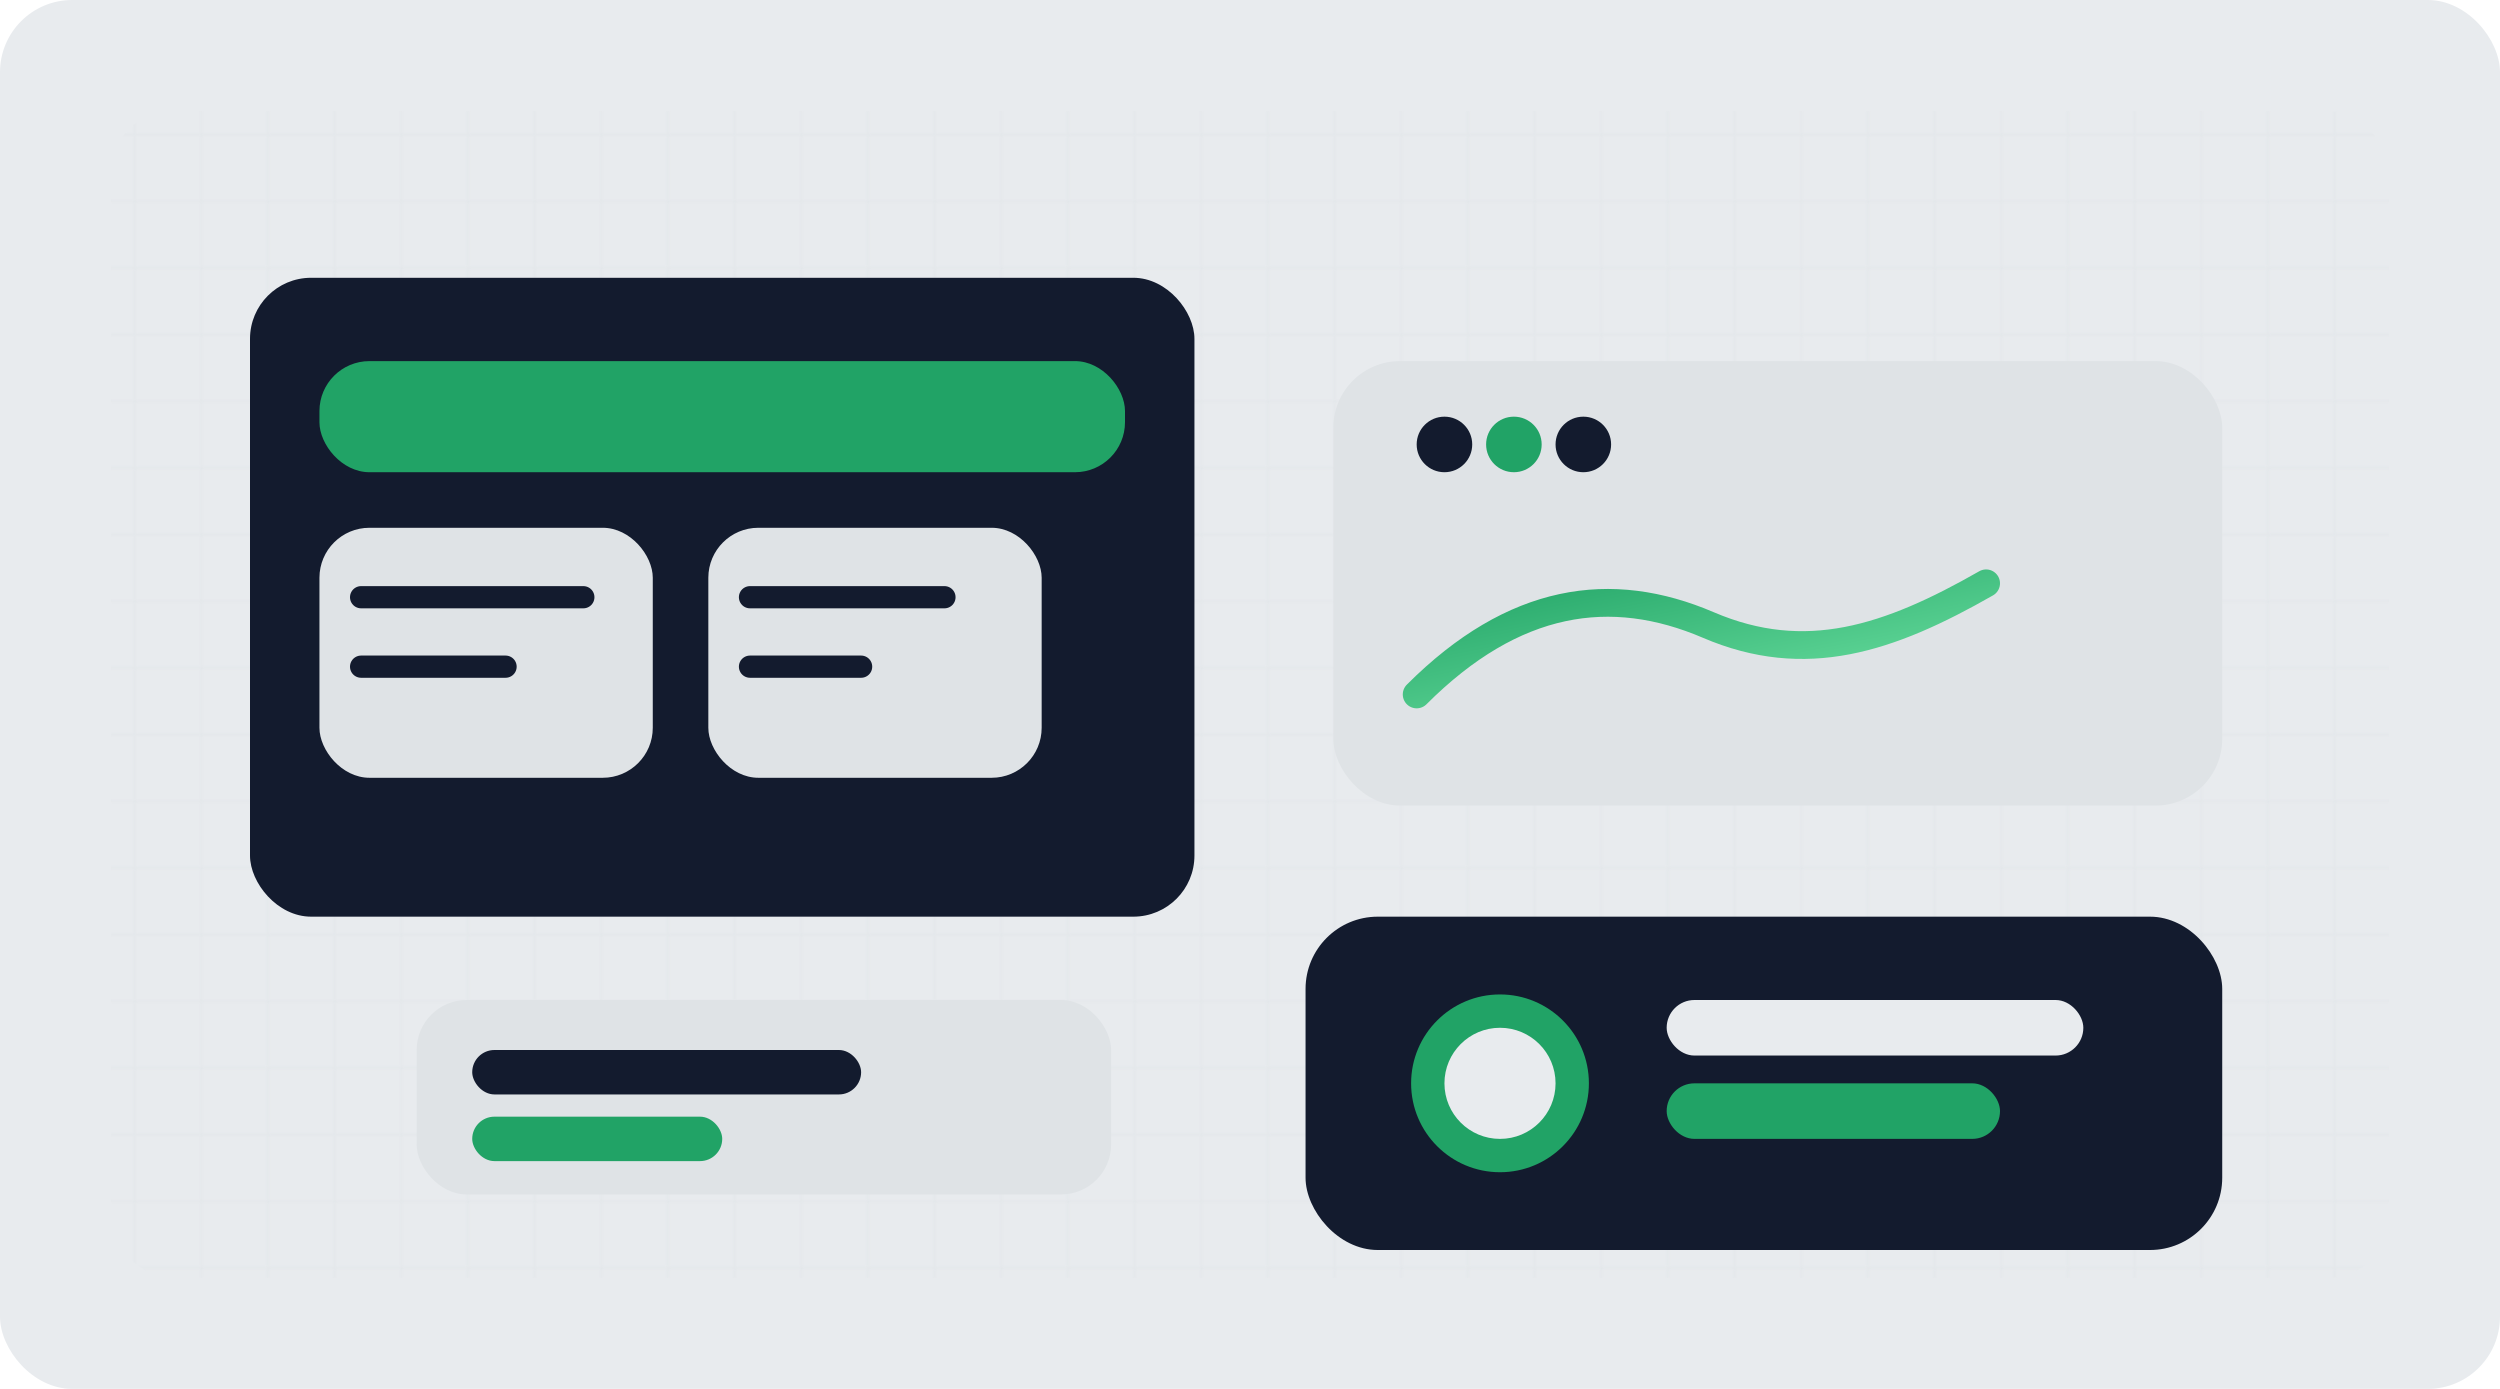 
            <svg xmlns="http://www.w3.org/2000/svg" viewBox="0 0 900 500">
              <defs>
                <linearGradient id="ag" x1="0" y1="0" x2="1" y2="1">
                  <stop offset="0%" stop-color="#21a366"/>
                  <stop offset="100%" stop-color="#6fe3a3"/>
                </linearGradient>
                <pattern id="agrid" width="24" height="24" patternUnits="userSpaceOnUse">
                  <path d="M24 0H0V24" fill="none" stroke="#dfe3e6" stroke-width="1" opacity=".45"/>
                </pattern>
              </defs>
              <rect width="900" height="500" rx="26" fill="#e8ebee"/>
              <rect x="40" y="40" width="820" height="420" rx="22" fill="url(#agrid)"/>
              <rect x="90" y="100" width="340" height="230" rx="22" fill="#131b2e"/>
              <rect x="115" y="130" width="290" height="40" rx="18" fill="#21a366"/>
              <rect x="115" y="190" width="120" height="90" rx="18" fill="#dfe3e6"/>
              <rect x="255" y="190" width="120" height="90" rx="18" fill="#dfe3e6"/>
              <path d="M130 215h80M130 240h52" stroke="#131b2e" stroke-width="8" stroke-linecap="round"/>
              <path d="M270 215h70M270 240h40" stroke="#131b2e" stroke-width="8" stroke-linecap="round"/>

              <rect x="480" y="130" width="320" height="160" rx="24" fill="#dfe3e6"/>
              <path d="M510 250C545 215 580 210 615 225C650 240 680 230 715 210" fill="none" stroke="url(#ag)" stroke-width="10" stroke-linecap="round"/>
              <circle cx="520" cy="160" r="10" fill="#131b2e"/>
              <circle cx="545" cy="160" r="10" fill="#21a366"/>
              <circle cx="570" cy="160" r="10" fill="#131b2e"/>

              <rect x="150" y="360" width="250" height="70" rx="18" fill="#dfe3e6"/>
              <rect x="170" y="378" width="140" height="16" rx="8" fill="#131b2e"/>
              <rect x="170" y="402" width="90" height="16" rx="8" fill="#21a366"/>

              <rect x="470" y="330" width="330" height="120" rx="26" fill="#131b2e"/>
              <circle cx="540" cy="390" r="32" fill="#21a366"/>
              <circle cx="540" cy="390" r="20" fill="#e8ebee"/>
              <rect x="600" y="360" width="150" height="20" rx="10" fill="#e8ebee"/>
              <rect x="600" y="390" width="120" height="20" rx="10" fill="#21a366"/>
            </svg>